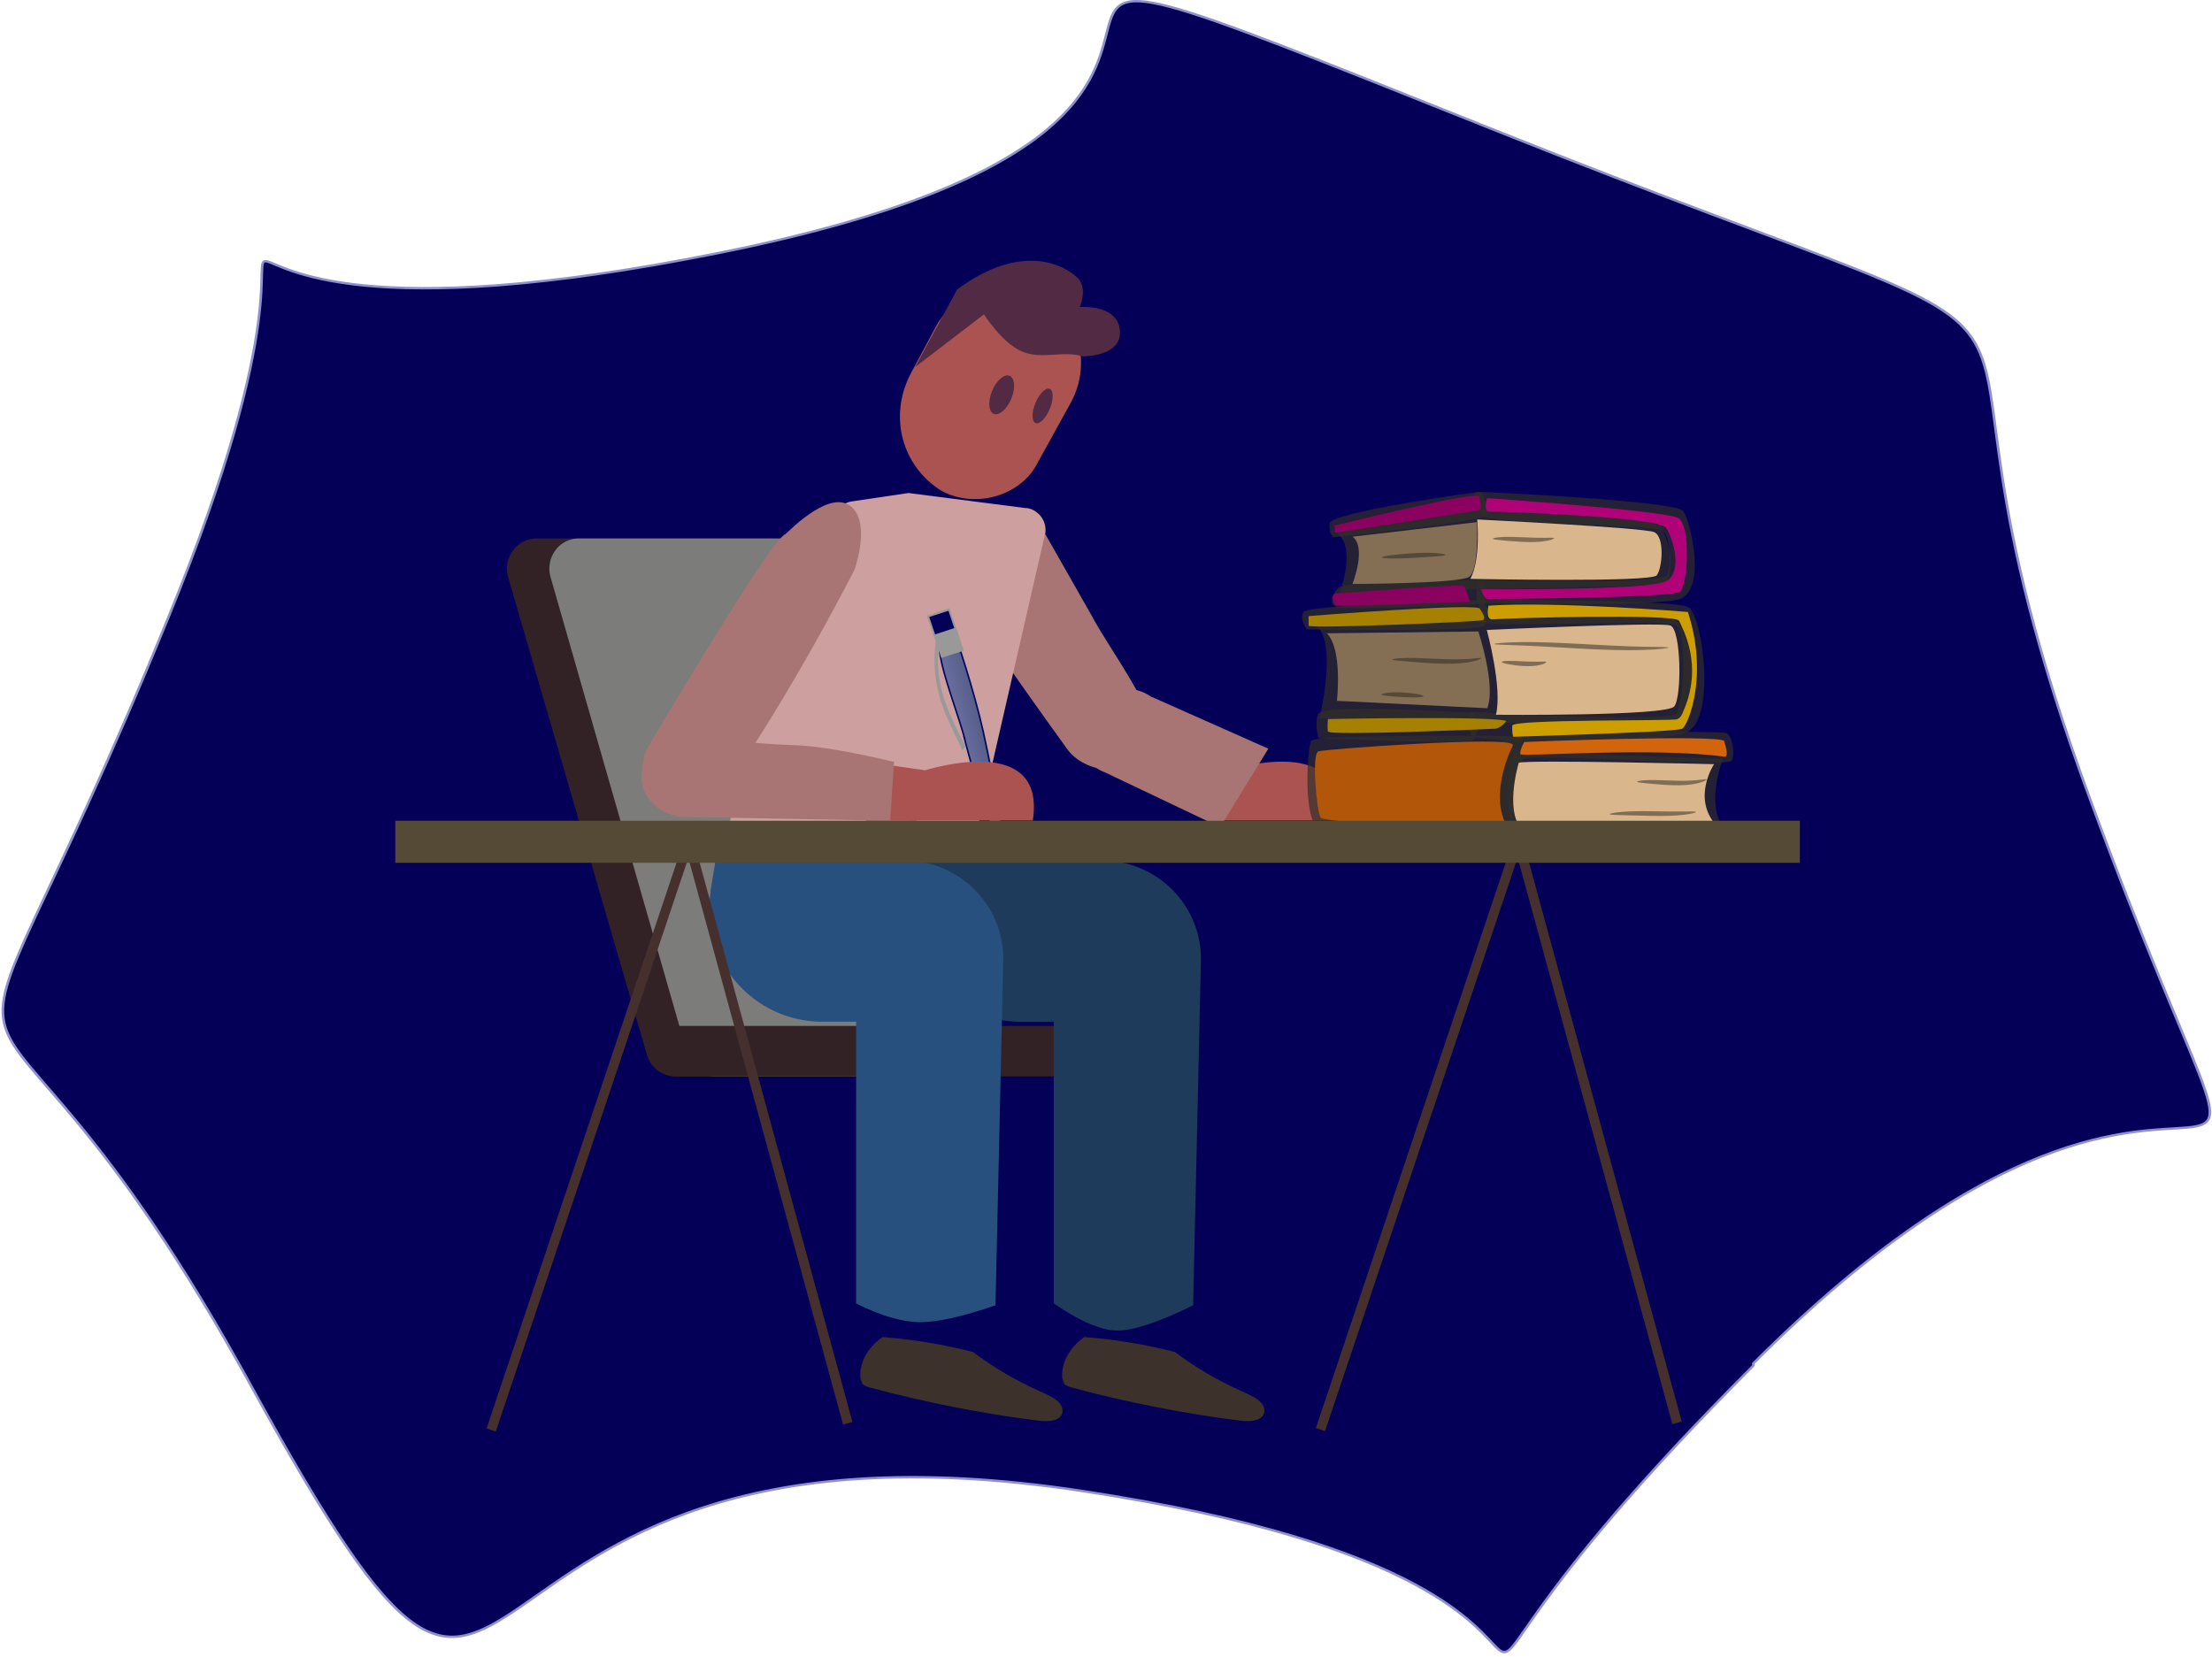 <svg xmlns="http://www.w3.org/2000/svg" xmlns:xlink="http://www.w3.org/1999/xlink" width="263" height="197" viewBox="0 0 263 197"><title>Group 7</title><desc>Created with Sketch.</desc><defs><linearGradient id="a" x1="288" x2="714" y1="325" y2="711" gradientTransform="matrix(.583 0 0 .65 -1073 541)" gradientUnits="userSpaceOnUse"><stop stop-color="#8f90cf" offset="0"></stop><stop stop-color="#00101b" offset="1"></stop></linearGradient></defs><path transform="matrix(.794 -.084 .058 .732 133 95.8)" d="m87.7 101c-77.6 69.8 1.52 37.8-101 8.84-102-29-83.7 63.1-122-30.3-38-93.4-47.8-32-3.62-126 44.2-93.9-22.8-38.3 86.2-49.4 109-11.1 13-65.2 116-6.85 103 58.4 54.9 16.3 81 118 26.1 102 21 15.6-56.6 85.4z" fill="#050057" stroke="#8f90cf" stroke-linecap="round" stroke-linejoin="round" stroke-width=".383"></path><path d="m145 91.9s15.5-5.44 13.8 5.67h-14.9l1.1-5.67" fill="#aa5351" fill-rule="evenodd"></path><g transform="matrix(.999 .045 -.065 .998 13.4 -16.3)" stroke-width=".164"><g fill="#322e29" fill-opacity=".696"><path d="m167 69.5c.23-.018 20.3-.725 21.9 1.24 1.55 1.96 1.96 6.27.521 6.64-1.44.373-22 1.63-22 1.63l-16.2 1.18s1.81-5.61-.878-7.22c0 0 15-3.35 16.6-3.47z"></path><path d="m168 82.5s21.9-1.98 23.4-.794c1.49 1.19 5.04 10.9.323 12-4.71 1.15-24.4.959-24.4.959l-17.5.507s1.55-8.89-1.01-10.9l19.2-1.85z"></path><path d="m198 97.8s-1.98 6.32 1.15 8.67c0 0-23.8 3.17-25.2 1.28-1.47-1.88-1.63-8.9-.583-9.41 1.04-.516 23.5-.369 24.7-.546z"></path><path d="m198 94.7s-25.6.273-26.8 2.53c-1.14 2.26-1.05 11.4.337 12.2 1.38.846 28.2.914 28.7-.163.459-1.08-.137-3.72-.137-3.72s-23.9 2.83-24.9 2.04c-.992-.79-1.63-7.94-.837-8.7.793-.756 24.3.002 24.7-.896.393-.898-.18-3.28-1.03-3.3z"></path><path d="m174 96.2s-24.6.804-25 1.7c-.396.899-.417 9.49 1.68 10.5l2.06.532s18.5 1.24 19.6.543c1.18-.7 2.12-13.4 1.67-13.3z"></path><path d="m168 82.9c.278.586 21.4-1.24 23.2-.775 1.82.465 1.58 9.25.978 10.5-.597 1.26-24.6.971-24.6.971s.009 2.08.379 2.83c.368.752 22.5.32 25.7-1.67 3.18-1.98.843-14-1-14.8-1.72-.754-21.7.15-24.5.278l-.315.014.126 2.59z"></path><path d="m168 80.3s-20.4 1.42-20.9 2.32c-.472.905.546 2.04.546 2.04s20.7-.583 21.1-1.4c.402-.812.335-2.63-.596-2.64l-.173-.324z"></path><path d="m168 93.7c-.23.018-18.1-.405-18.4 1.01-.355 1.42.302 2.84.302 2.84s18-.021 18.4-.661c.416-.64.811-2.49-.07-2.86l-.181-.333z"></path><path d="m167 67.4s23.5-.018 24.4 1.21c.949 1.23 3.45 9.36.125 10.5-3.32 1.13-24 1.45-24 1.45l-.056-2.69s22.1-.346 22.5-1.59c.369-1.24.166-4.79-1.04-5.3-1.2-.513-21.2.101-21.4-.755-.144-.856-1.77-2.81-.609-2.82z"></path><path d="m167 67.4s-17.5 3.19-17.5 4.58c.031 1.39.589 1.6.589 1.6s17.8-2.7 18-3.41c.179-.708-.447-2.74-1.15-2.77z"></path><path d="m168 78c-.879-.252-16.3.67-17 1.59-.703.923-1.07 2.17.336 2.32 1.41.151 17.1-.995 17.3-1.27.212-.277.043-2.43-.67-2.64z"></path></g><g><path d="m200 107s.824 2.05.003 2.2c-.824.15-22.6.834-23.1.452-.561-.381.03-.598.03-.598s18.8-.797 23.1-2.05z" fill="#d2650c"></path><path d="m197 98.5s-2.41 4.1.721 7.26c0 0-21.5 2.54-22.5 1.93-2.95-1.73-1.41-8.31-1.41-8.31 1.03-.421 23.2-.881 23.2-.881z" fill="#d9b68b"></path><path d="m169 83.8s2.33 6.81 1.73 10c0 0 20.3-.729 21.1-1.95.846-1.22.217-9.21-1.09-9.59-1.31-.376-21.8 1.52-21.8 1.52z" fill="#d9b68b"></path><path d="m168 84s2.55 6.32 1.65 9.07l-17.9-.075s.313-6.11-1.71-7.97l18-1.03z" fill="#846e54"></path><path d="m168 68.1s-.384 1.66.381 1.6c.766-.06 20.1-.316 21.1.989.972 1.3 2.3 5.13.424 6.33-1.87 1.2-21.9 1.95-21.9 1.95s.372 1.18.967 1.13c.595-.047 21.6-1.12 22.6-1.87.967-.746.833-7.92-.687-8.76-1.52-.839-22.9-1.36-22.9-1.36z" fill="#b00179"></path><path d="m167 67.9s.722 1.57.048 1.72c-.674.149-16.8 3.42-16.8 3.42l-.154-.85s15.8-4.69 16.9-4.29z" fill="#8b0160"></path><path d="m166 78.7s.913 1.91.698 1.84c-.215-.062-15.7 1.44-15.9 1.08-.201-.368-.791-1.37.276-1.41 1.06-.037 14.2-1.83 15-1.51z" fill="#8b0160"></path><path d="m167 70.7s.756 4.68-.361 7.09c0 0 21.5-.511 22.1-1.42.614-.91.662-4.65-.66-5.12-1.32-.472-21.1-.551-21.1-.551z" fill="#d9b68b"></path><path d="m167 71s.618 5.7-.512 6.56c-1.13.855-13.8 1.47-13.8 1.47s1.45-4.43-.354-5.62l14.7-2.4z" fill="#846e54"></path></g><g fill="#26231f" fill-opacity=".495"><path d="m185 105c.01.078.586.067 1.51.049l3.62-.072c1.42-.039 2.71-.14 3.63-.295.925-.15 1.48-.336 1.47-.407-.015-.078-.586-.031-1.51.019-.922.054-2.2.092-3.61.131-1.42.04-2.71.113-3.63.235-.927.118-1.49.267-1.48.34z"></path><path d="m157 92c.014.152 1.12.183 2.49.198 1.37.015 2.48-.06 2.48-.216.003-.148-1.11-.324-2.49-.336-1.38-.012-2.5.202-2.48.354z"></path><path d="m188 101c.008.078.472.104 1.22.143.746.034 1.78.093 2.94.083 1.15-.01 2.2-.132 2.94-.341.742-.205 1.16-.465 1.14-.53-.025-.077-.475.046-1.21.146-.731.104-1.75.165-2.89.173-1.14.01-2.18.013-2.93.079-.756.061-1.22.174-1.21.248z"></path><path d="m170 85.4c.006.08 1.16.043 3.03.033 1.87-.018 4.45.023 7.31.054 2.86.031 5.45-.018 7.33-.169 1.87-.143 3.01-.354 3.01-.425-.009-.081-1.16-.008-3.03.035-1.87.05-4.45.037-7.31.006-2.86-.03-5.45-.01-7.32.108-1.87.111-3.02.286-3.02.358z"></path><path d="m171 87.5c.001.076.297.151.776.222.479.068 1.14.139 1.89.142.742.006 1.42-.082 1.9-.219.477-.138.746-.304.727-.374-.021-.076-.317-.045-.788-.012-.471.035-1.12.058-1.84.052-.725-.006-1.39-.012-1.87.02-.481.029-.78.092-.781.168z"></path><path d="m169 72.9c.006.077.414.109 1.07.142.657.033 1.56.075 2.58.076 1.01.003 1.93-.075 2.59-.215.658-.141 1.04-.315 1.02-.387-.016-.077-.423-.037-1.07-.001-.651.039-1.55.054-2.55.051-1-.003-1.92.015-2.58.086-.661.071-1.07.174-1.06.249z"></path><path d="m158 87.8c.006.078.601.092 1.56.129.956.031 2.28.098 3.75.099 1.47.003 2.81-.112 3.76-.322.955-.205 1.51-.482 1.49-.548-.021-.08-.597.059-1.54.161-.943.107-2.25.159-3.71.155-1.46-.001-2.79-.005-3.75.063-.963.063-1.55.188-1.55.262z"></path><path d="m156 75.7c.018.159 1.72.118 3.77-.105 2.06-.224 3.72-.368 3.72-.517-.004-.155-1.72-.258-3.79-.031-2.07.225-3.72.51-3.7.653z"></path></g><g><path d="m173 97.3s-3.16 7.02.823 10.8c0 0-22.6-.559-23.1-1.13-.477-.569-1.61-7.57-.772-7.88.84-.309 22.7-2.89 23-1.82z" fill="#b2560a"></path><path d="m198 95.7s.842 1.93.146 1.86c-8.34-.792-24.1 1.12-24.2.795-.175-.327.341-1.47.341-1.47s22.9-1.97 23.8-1.18z" fill="#d2650c"></path><path d="m169 80.9s-.29 1.75.636 1.58c.928-.169 21.6-1.71 22.1-.826.439.883 3.34 5.16 1.14 10.9 0 0-.123.585-.619.815-.496.23-19.4.853-19.5 1.62-.024.768.189 1.33.189 1.33s19.4-1.42 20-1.86c.649-.434 2.75-6.35-.23-13.9 0 0-15.7-.59-23.8.329z" fill="#cd9e00"></path><path d="m168 81.3s.959 1.11.419 1.33c-.54.225-20.6 1.97-20.6 1.59l-.09-1.14s20.1-2.53 20.3-1.78z" fill="#a68000"></path><path d="m172 94.5s-.597.911-1.28.965c-.682.053-19.7 1.77-19.8 1.21-.131-.564-.093-1.47-.093-1.47s20.2-1.29 21.2-.701z" fill="#a68000"></path></g></g><g fill-rule="evenodd"><path d="m80.3 128h34.5c2.35 0 4.04-2.3 3.38-4.6l-16.5-56.8c-.441-1.53-1.82-2.57-3.38-2.57h-34.5c-2.35 0-4.04 2.3-3.38 4.6l16.5 56.8c.441 1.53 1.82 2.57 3.38 2.57" fill="#332225"></path><path d="m85.1 128h29.7c2.33 0 4-2.3 3.34-4.6l-16.3-56.8c-.438-1.53-1.8-2.57-3.34-2.57h-29.7c-2.33 0-4 2.3-3.34 4.6l16.3 56.8c.438 1.53 1.8 2.57 3.34 2.57" fill="#7c7c7b"></path><path d="m80.5 128h54.3c1.72 0 3.11-1.34 3.11-3 0-1.66-1.39-3-3.11-3h-54.3c-1.72 0-3.11 1.34-3.11 3 0 1.66 1.39 3 3.11 3" fill="#332225"></path></g><g fill-rule="evenodd"><path d="m130 73.6c1.97 3.47 4.77 7.29 6.6 11.4.651 1.48.512 3.21-.384 4.56-2.02 3.05-7.3 2.35-9.33-.49 0 0-15.5-21.4-14.9-22.2.158-.205 10.6-6.31 10.6-6.31s3.12 5.42 7.41 13z" fill="#a97574"></path><path d="m137 82.9 13.8 6.13-5.73 9.33-13.7-6.52c-.749-.269-1.42-.736-1.89-1.38-1.62-2.19-1.31-5.42.959-7.3 1.88-1.56 4.56-1.67 6.5-.26" fill="#a97574"></path><path d="m122 60.4c1.42.183 2.44 1.47 2.3 2.9l-9.02 39.3-30-.074 12-38.9c-.176-1.47 2.54-3.84 4-4l6.73-1 14 1.8z" fill="#cd9f9f"></path></g><g transform="matrix(.06 .039 .026 -.055 144 168)"><path d="m-858 851c51.5-62.9 103-124 167-173 0 0-94.5 139-143 204-43.8 58.7-109 127-109 127-68.8-9.42 38.2-101 85.5-158z" fill="url(#a)" stroke="#000c5e" stroke-width="3.08"></path><g fill="#999"><path d="m-974 986 23.8-25 26.9 33.8-23.8 25z" stroke="#999" stroke-width="3.56"></path><path d="m-732 742-7.74-8.78-9.57-6.22 28.1-23.2 27.9-24.3-20.4 32z" stroke="#000763" stroke-width="2.01"></path><path d="m-970 984c26.3-91.4 74.3-117 117-153l1.65 6.36c-46 34.1-89.8 63.6-114 141z" stroke="#999" stroke-width="3.08"></path></g><path d="m-1e3 1013 23.8-25 26.9 33.8-23.8 25z" fill="#050057" stroke="#999" stroke-width="3.56"></path></g><g fill-rule="evenodd"><path d="m85.6 94.6c-.951 1.34-3.2 2.01-4.84 1.94-3.71-.16-5.29-4.16-3.89-7.41 0 0 14.8-25.1 16.5-25.6.122-.033 4.84-5.08 7.5-3.51 2.88 1.7.739 7.7.739 7.7s-7.52 14.9-16 26.9z" fill="#a97574"></path><polyline transform="matrix(-1 0 0 1 255 -11.4)" points="145 103 152 102 152 109 146 109 145 103" fill="#aa5351"></polyline><path d="m109 91.9s15.5-5.44 13.8 5.67h-14.9l1.1-5.67" fill="#aa5351"></path><path d="m94.3 88.6c2.66.07 6.66.737 12 2l-.464 7-24.8-.457c-3.53-.414-5.68-3.61-4.37-6.51.918-2.03 3.29-3.26 5.76-3 5.24.573 9.19.894 11.8.964z" fill="#a97574"></path><path d="m112 58.4c4.1 2.15 9.26.459 11.2-3.06l4.07-7.38c2.46-4.41 1.21-9.89-2.82-12.4-4.13-2.55-10.3-1.48-13 2.95l-3.1 5.79c-2.8 5.21-1.08 11.2 3.64 14.1" fill="#aa5351"></path></g><g fill-rule="evenodd"><path d="m117 37.4s2.08 3.3 4.43 4.36c2.35 1.06 4.98-.118 7.26.614 0 0 5.07.1 4.41-3.42-.521-2.79-4.72-2.44-4.72-2.44s.996-2.23-.269-3.48c-1.52-1.49-6.59-4.3-14.3 1.38l-5.01 9.24 8.16-6.25" fill="#532a43"></path><path d="m108 106c-1.34 8.11 5 15.5 13.3 15.5h3.99v33.5c3.1 2.12 5.6 3.19 7.5 3.22s4.93-.975 9.07-3l.924-41c.124-6.53-5.2-11.9-11.8-11.9l-22.4-.048-.628 3.8z" fill="#1e3b5c"></path><path d="m84.5 106c-1.34 8.11 5 15.5 13.3 15.5h3.99v33.5c2.91 1.45 5.41 2.19 7.5 2.22s5.11-.639 9.07-2l.924-41c.124-6.53-5.2-11.9-11.8-11.9l-22.4-.048-.628 3.8z" fill="#27507e"></path></g><path d="m157 170 23.5-70 18.9 69.2m-141 .85 23.5-70 18.9 69.2" fill="none" stroke="#45302d" stroke-width="1.15"></path><g fill-rule="evenodd"><polygon transform="matrix(-1 0 0 1 255 -11.4)" points="208 114 208 109 41 109 41 114" fill="#554a36"></polygon><path d="m105 159c3.66.289 7.27.89 10.7 1.78 2.35 1.78 5.02 3.36 7.95 4.67.847.382 1.75.761 2.29 1.35.539.592.572 1.47-.215 1.91-.689.385-1.69.3-2.56.19-6.68-.858-13.2-2.16-19.6-3.87-.38-.102-.78-.219-1.01-.449l-.245-.642c-.177-1.8.798-3.65 2.62-4.95" fill="#3d322b"></path><path d="m129 159c3.66.289 7.27.89 10.7 1.78 2.35 1.78 5.02 3.36 7.95 4.67.847.382 1.75.761 2.29 1.35.539.592.572 1.47-.215 1.91-.689.385-1.69.3-2.56.19-6.68-.858-13.2-2.16-19.6-3.87-.38-.102-.78-.219-1.01-.449l-.245-.642c-.177-1.8.798-3.65 2.62-4.95" fill="#3d322b"></path></g><ellipse transform="rotate(22.5)" cx="128" cy="-2.2" rx="1.23" ry="2.45" fill="#532a43" stroke-linecap="round" stroke-linejoin="round" stroke-width=".383"></ellipse><ellipse transform="rotate(22.5)" cx="133" cy="-2.84" rx=".92" ry="2.2" fill="#532a43" stroke-linecap="round" stroke-linejoin="round" stroke-width=".383"></ellipse></svg>